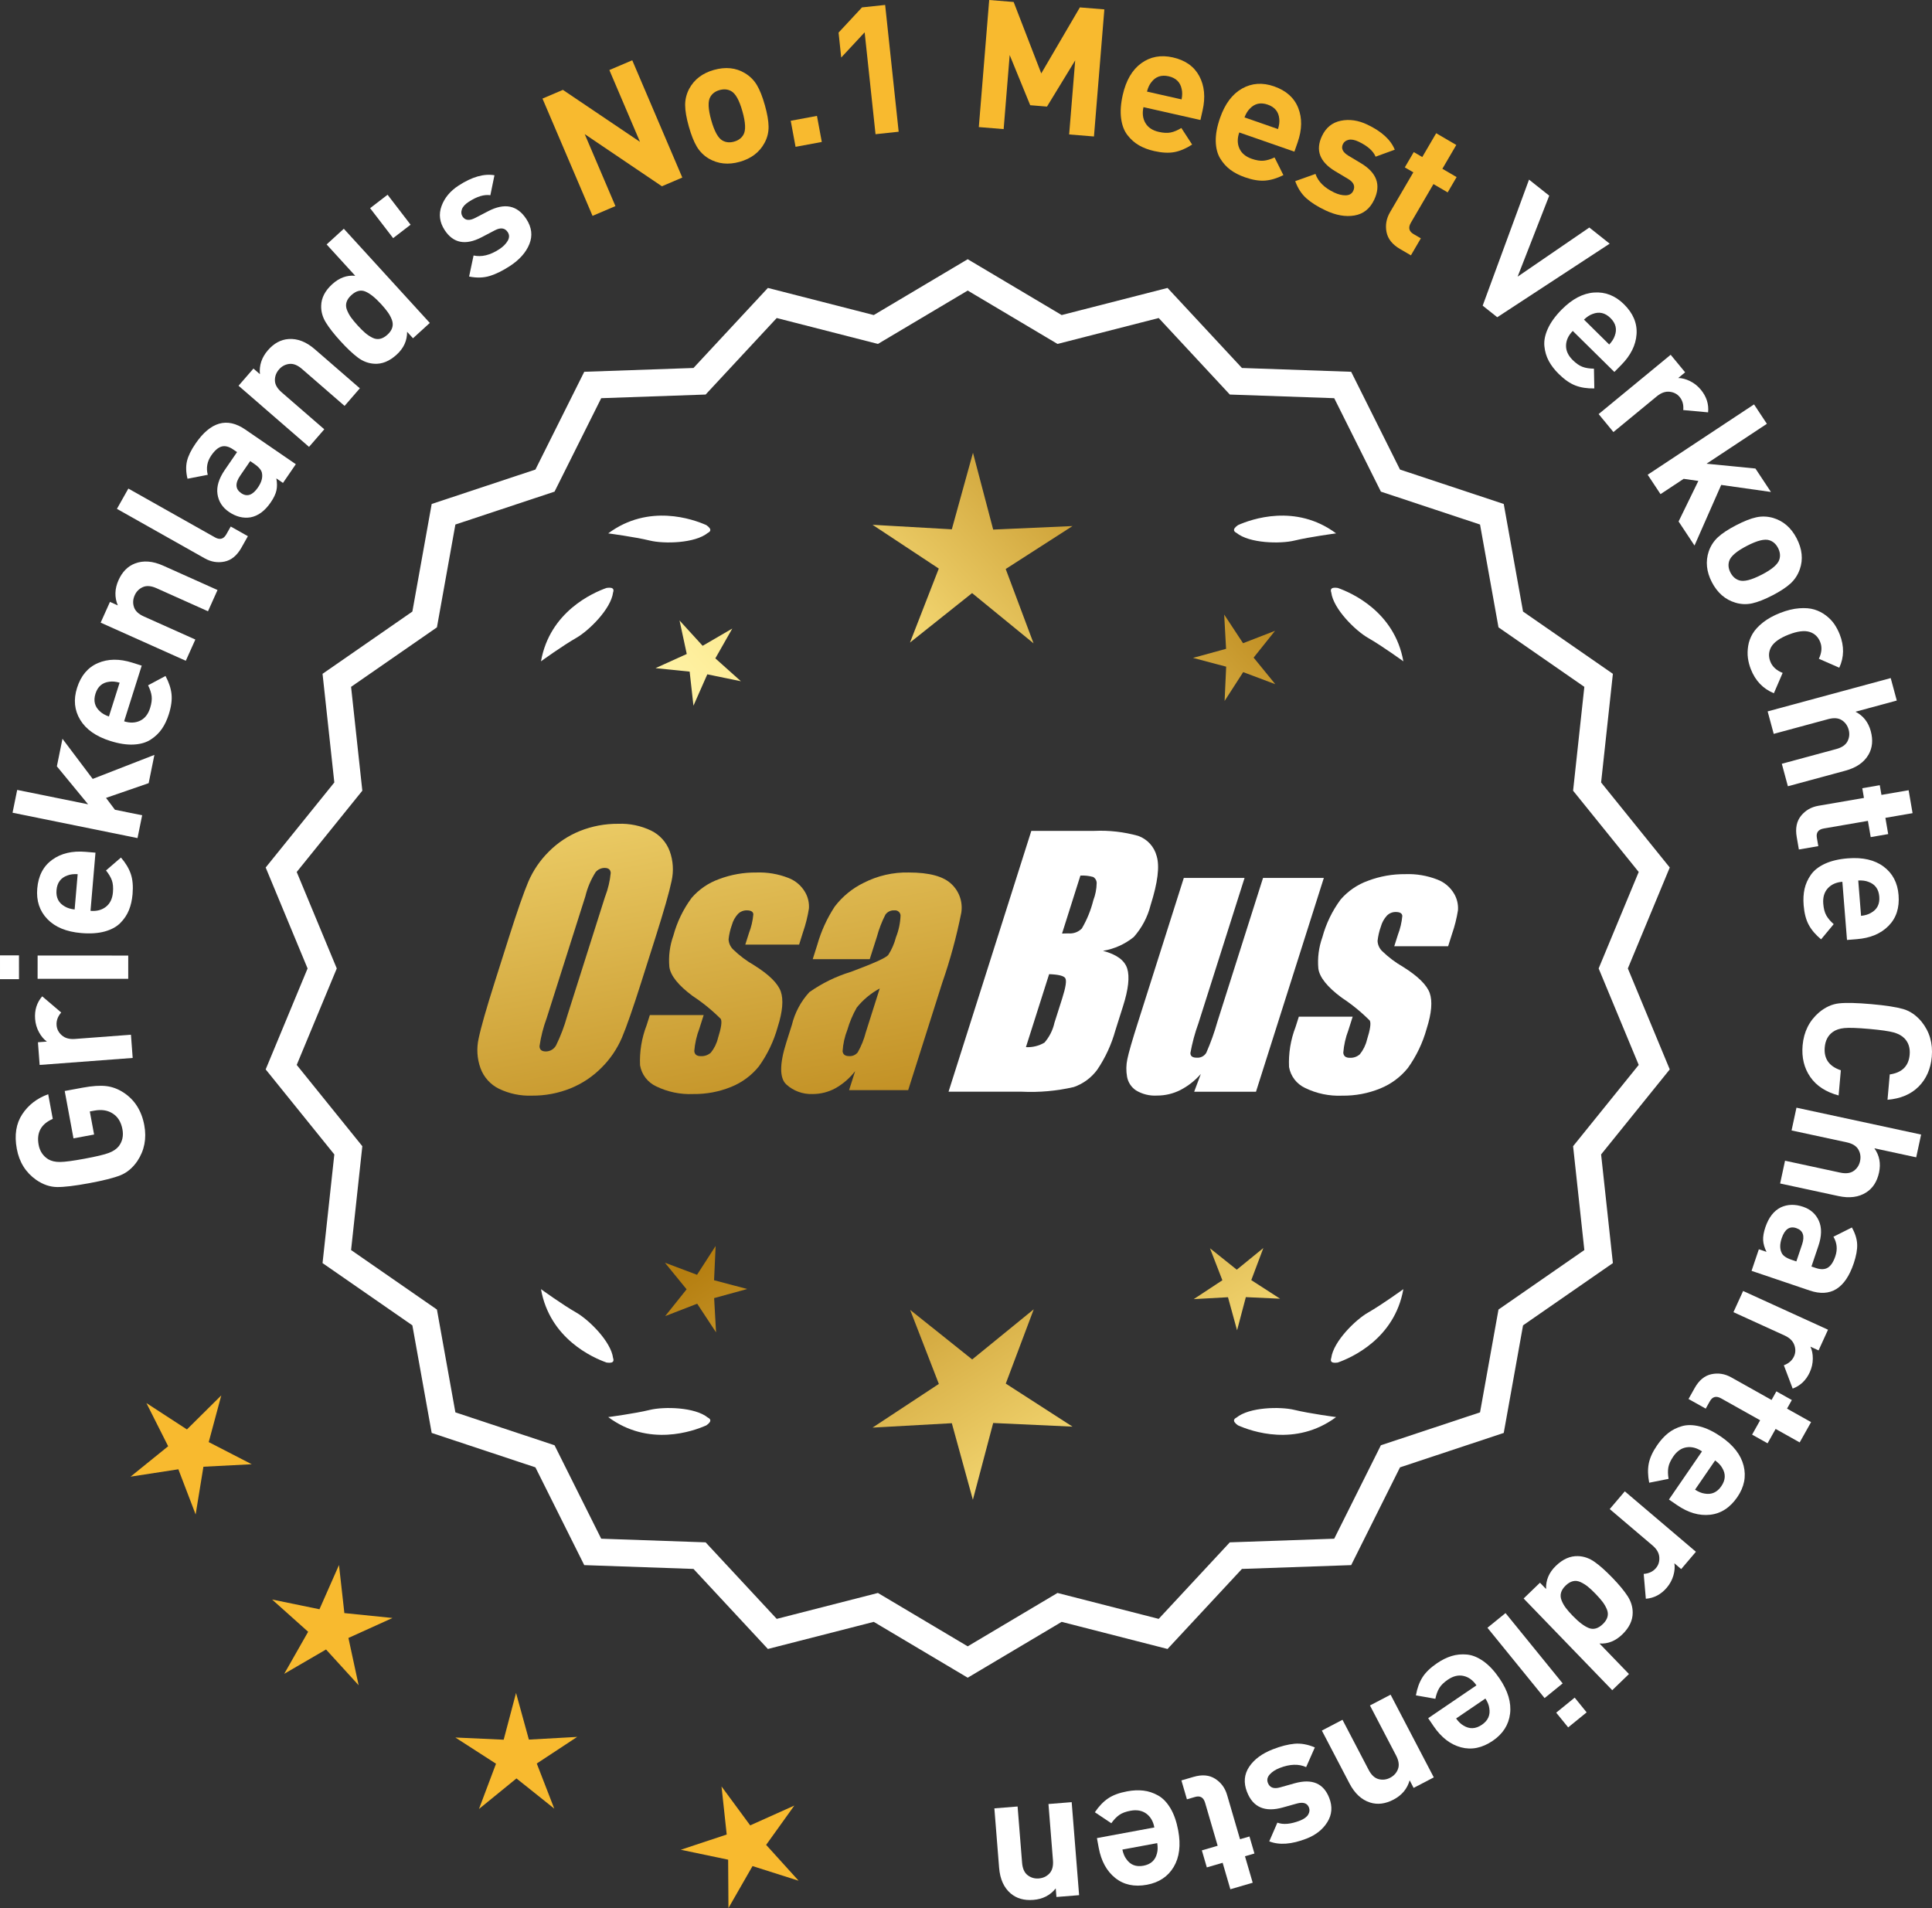 <?xml version="1.0" encoding="UTF-8"?>
<svg id="Layer_2" data-name="Layer 2" xmlns="http://www.w3.org/2000/svg" xmlns:xlink="http://www.w3.org/1999/xlink" viewBox="0 0 172.607 170.47">
  <rect x="0" y="0" width="172.607" height="170.47" fill="#333333" stroke="none"/>
  <defs>
    <style>
      .cls-1 {
        fill: url(#linear-gradient-8);
      }

      .cls-2 {
        fill: url(#linear-gradient-7);
      }

      .cls-3 {
        fill: url(#linear-gradient-5);
      }

      .cls-4 {
        fill: url(#linear-gradient-6);
      }

      .cls-5 {
        fill: url(#linear-gradient-9);
      }

      .cls-6 {
        fill: url(#linear-gradient-4);
      }

      .cls-7 {
        fill: url(#linear-gradient-3);
      }

      .cls-8 {
        fill: url(#linear-gradient-2);
      }

      .cls-9 {
        fill: url(#linear-gradient);
      }

      .cls-10 {
        fill: #f8ba2f;
      }

      .cls-11 {
        fill: #fff;
      }
    </style>
    <linearGradient id="linear-gradient" x1="112.809" y1="196.15" x2="61.384" y2="113.631" gradientUnits="userSpaceOnUse">
      <stop offset="0" stop-color="#f9df7b"/>
      <stop offset=".279" stop-color="#b57e10"/>
      <stop offset=".323" stop-color="#c89d38"/>
      <stop offset=".417" stop-color="#efda86"/>
      <stop offset=".46" stop-color="#fff3a6"/>
      <stop offset=".642" stop-color="#f9df7b"/>
      <stop offset="1" stop-color="#b57e10"/>
    </linearGradient>
    <linearGradient id="linear-gradient-2" x1="126.057" y1="187.894" x2="74.631" y2="105.375" xlink:href="#linear-gradient"/>
    <linearGradient id="linear-gradient-3" x1="147.584" y1="174.479" x2="96.158" y2="91.959" xlink:href="#linear-gradient"/>
    <linearGradient id="linear-gradient-4" x1="47.371" y1="64.1" x2="79.064" y2="235.118" gradientUnits="userSpaceOnUse">
      <stop offset="0" stop-color="#f9df7b"/>
      <stop offset=".279" stop-color="#b57e10"/>
      <stop offset=".284" stop-color="#e5c25b"/>
      <stop offset=".286" stop-color="#f9df7b"/>
      <stop offset=".46" stop-color="#fff3a6"/>
      <stop offset=".642" stop-color="#f9df7b"/>
      <stop offset="1" stop-color="#b57e10"/>
    </linearGradient>
    <linearGradient id="linear-gradient-5" x1="59.879" y1="61.782" x2="91.572" y2="232.8" xlink:href="#linear-gradient-4"/>
    <linearGradient id="linear-gradient-6" x1="72.504" y1="59.442" x2="104.197" y2="230.461" xlink:href="#linear-gradient-4"/>
    <linearGradient id="linear-gradient-7" x1="51.818" y1="113.501" x2="117.595" y2="52.508" xlink:href="#linear-gradient"/>
    <linearGradient id="linear-gradient-8" x1="29.599" y1="89.539" x2="95.376" y2="28.547" xlink:href="#linear-gradient"/>
    <linearGradient id="linear-gradient-9" x1="36.655" y1="97.148" x2="102.431" y2="36.156" xlink:href="#linear-gradient"/>
  </defs>
  <g id="Layer_1-2" data-name="Layer 1">
    <g>
      <g>
        <polygon class="cls-10" points="19.77 124.668 16.701 127.71 13.079 125.353 15.024 129.212 11.664 131.929 15.935 131.271 17.479 135.307 18.174 131.042 22.49 130.82 18.648 128.841 19.77 124.668"/>
        <polygon class="cls-10" points="30.766 144.118 30.286 139.823 28.541 143.776 24.308 142.905 27.529 145.787 25.393 149.544 29.128 147.371 32.041 150.564 31.129 146.34 35.065 144.556 30.766 144.118"/>
        <polygon class="cls-10" points="47.251 155.421 46.104 151.253 44.999 155.431 40.682 155.234 44.314 157.576 42.792 161.62 46.142 158.89 49.518 161.588 47.956 157.558 51.565 155.181 47.251 155.421"/>
        <polygon class="cls-10" points="68.448 164.827 70.966 161.315 67.023 163.085 64.461 159.605 64.925 163.901 60.824 165.263 65.053 166.149 65.081 170.47 67.231 166.721 71.349 168.03 68.448 164.827"/>
      </g>
      <g>
        <path class="cls-11" d="M86.456,149.529l-8.345-4.961-9.405,2.409-6.61-7.111-9.703-.338-4.338-8.685-9.214-3.058-1.716-9.556-7.98-5.53,1.046-9.652-6.098-7.554,3.723-8.967-3.723-8.967,6.098-7.554-1.046-9.652,7.98-5.53,1.716-9.556,9.214-3.058,4.338-8.685,9.703-.338,6.61-7.111,9.405,2.409,8.345-4.961,8.345,4.961,9.405-2.409,6.61,7.111,9.703.338,4.338,8.685,9.214,3.058,1.716,9.556,7.98,5.53-1.046,9.652,6.098,7.554-3.723,8.967,3.723,8.967-6.098,7.554,1.046,9.652-7.98,5.53-1.716,9.556-9.214,3.058-4.338,8.685-9.703.338-6.61,7.111-9.405-2.409-8.345,4.961ZM78.386,142.653l8.07,4.797,8.07-4.797,9.095,2.329,6.392-6.877,9.383-.327,4.195-8.399,8.91-2.957,1.659-9.241,7.716-5.348-1.011-9.334,5.897-7.305-3.6-8.671,3.6-8.671-5.897-7.305,1.011-9.334-7.716-5.348-1.659-9.241-8.91-2.957-4.195-8.399-9.383-.327-6.392-6.877-9.095,2.329-8.07-4.797-8.07,4.797-9.095-2.329-6.392,6.877-9.383.327-4.195,8.399-8.91,2.957-1.659,9.241-7.716,5.348,1.011,9.334-5.897,7.305,3.6,8.671-3.6,8.671,5.897,7.305-1.011,9.334,7.716,5.348,1.659,9.241,8.91,2.957,4.195,8.399,9.383.327,6.392,6.877,9.095-2.329Z"/>
        <path class="cls-11" d="M86.456,149.891l-8.393-4.989-9.459,2.422-6.647-7.151-9.759-.34-4.363-8.735-9.267-3.075-1.726-9.612-8.025-5.562,1.052-9.708-6.133-7.597,3.744-9.019-3.744-9.019,6.133-7.598-1.052-9.707,8.025-5.562,1.726-9.612,9.267-3.075,4.363-8.735,9.759-.341,6.647-7.151,9.459,2.423,8.393-4.989,8.394,4.989,9.459-2.423,6.647,7.151,9.759.341,4.363,8.735,9.268,3.075,1.725,9.612,8.026,5.562-1.052,9.707,6.133,7.598-3.744,9.019,3.744,9.019-6.133,7.597,1.052,9.708-8.026,5.562-1.725,9.612-9.268,3.075-4.363,8.735-9.759.34-6.647,7.151-9.459-2.422-8.394,4.989ZM78.159,144.235l8.297,4.933,8.298-4.933,9.351,2.395,6.572-7.071.129-.004,9.518-.332,4.313-8.636.123-.04,9.04-3,1.706-9.501.106-.074,7.828-5.425-1.041-9.597,6.064-7.511-3.702-8.915,3.702-8.915-6.064-7.512,1.041-9.596-7.934-5.499-1.706-9.501-9.162-3.04-4.313-8.636-9.646-.337-6.572-7.071-9.351,2.396-8.298-4.933-8.297,4.933-9.351-2.396-6.572,7.071-.129.004-9.518.333-4.313,8.636-.123.04-9.039,3-1.706,9.501-.106.074-7.828,5.425,1.04,9.596-6.063,7.512,3.702,8.915-3.702,8.915,6.063,7.511-1.04,9.597,7.934,5.499,1.706,9.501,9.162,3.04,4.313,8.636,9.647.336,6.572,7.071,9.351-2.395ZM86.456,147.812l-8.118-4.825-9.149,2.343-6.429-6.917-9.439-.329-4.22-8.448-8.964-2.975-1.668-9.297-7.762-5.379,1.017-9.39-5.932-7.348,3.621-8.723-3.621-8.723,5.932-7.348-1.017-9.39,7.762-5.379,1.668-9.297,8.964-2.975,4.22-8.448,9.439-.329,6.429-6.917,9.149,2.343,8.118-4.825,8.118,4.825,9.149-2.343,6.429,6.917,9.439.329,4.22,8.448,8.963,2.975,1.669,9.297,7.762,5.379-1.017,9.39,5.932,7.348-3.622,8.723,3.622,8.723-5.932,7.348,1.017,9.39-7.762,5.379-1.669,9.297-8.963,2.975-4.22,8.448-9.439.329-6.429,6.917-9.149-2.343-8.118,4.825ZM78.434,142.32l8.022,4.769,8.022-4.769,9.041,2.315,6.354-6.837.129-.004,9.198-.321,4.17-8.349.123-.04,8.735-2.899,1.649-9.186.106-.074,7.564-5.242-1.005-9.278,5.862-7.262-3.579-8.619,3.579-8.619-5.862-7.262,1.005-9.278-7.67-5.316-1.649-9.186-8.857-2.939-4.17-8.349-9.327-.325-6.354-6.837-9.041,2.315-8.022-4.769-8.022,4.769-9.041-2.315-6.354,6.837-.129.004-9.198.321-4.17,8.349-.123.04-8.735,2.899-1.649,9.186-.106.074-7.564,5.242,1.005,9.278-5.862,7.262,3.579,8.619-3.579,8.619,5.862,7.262-1.005,9.278,7.67,5.316,1.649,9.186,8.858,2.939,4.17,8.349,9.327.325,6.354,6.837,9.041-2.315Z"/>
      </g>
      <g>
        <polygon class="cls-9" points="63.795 114.38 63.935 111.319 62.274 113.894 59.406 112.815 61.342 115.19 59.43 117.584 62.287 116.477 63.972 119.035 63.802 115.976 66.757 115.164 63.795 114.38"/>
        <polygon class="cls-8" points="92.356 116.976 86.857 121.457 81.314 117.029 83.878 123.644 77.954 127.547 85.037 127.153 86.918 133.993 88.732 127.135 95.819 127.46 89.857 123.615 92.356 116.976"/>
        <polygon class="cls-7" points="111.791 114.37 112.87 111.502 110.495 113.438 108.101 111.525 109.208 114.382 106.649 116.068 109.709 115.898 110.521 118.853 111.305 115.89 114.366 116.031 111.791 114.37"/>
      </g>
      <g>
        <path class="cls-11" d="M110.464,126.654c-.114.057-.184.124-.207.201-.001.001-.002.002-.003.003.001 0.0.001 0.0.002.001-.036.131.066.291.35.488,1.179.524,5.149,1.947,8.764-.74,0,0-2.348-.308-3.726-.643-1.249-.304-4.027-.256-5.179.691Z"/>
        <path class="cls-11" d="M118.924,121.616c0.0.001-0.0.003,0,.004.001-0.0.001-0.0.002-.001.063.12.248.166.589.115,1.217-.428,5.08-2.121,5.862-6.557,0,0-1.918,1.389-3.15,2.091-1.117.637-3.103,2.579-3.29,4.059-.043.12-.049.217-.013.288Z"/>
      </g>
      <g>
        <path class="cls-11" d="M63.245,126.654c.114.057.184.124.207.201.001.001.002.002.003.003-.001 0-.001 0-.002.001.036.131-.066.291-.35.488-1.179.524-5.149,1.947-8.764-.74,0,0,2.348-.308,3.726-.643,1.249-.304,4.027-.256,5.179.691Z"/>
        <path class="cls-11" d="M54.785,121.616c-0.0.001 0.0.003,0,.004-.001-0-.001-0-.002-.001-.063.12-.248.166-.589.115-1.217-.428-5.08-2.121-5.862-6.557,0,0,1.918,1.389,3.15,2.091,1.117.637,3.103,2.579,3.29,4.059.043.12.049.217.013.288Z"/>
      </g>
      <g>
        <path class="cls-11" d="M63.245,47.607c.114-.057.184-.124.207-.201.001-.001.002-.002.003-.003-.001-0-.001-0-.002-.001.036-.131-.066-.291-.35-.488-1.179-.524-5.149-1.947-8.764.74,0,0,2.348.308,3.726.643,1.249.304,4.027.256,5.179-.691Z"/>
        <path class="cls-11" d="M54.785,52.645c-0-.001 0-.003,0-.004-.001 0-.001 0-.002.001-.063-.12-.248-.166-.589-.115-1.217.428-5.08,2.121-5.862,6.557,0,0,1.918-1.389,3.15-2.091,1.117-.637,3.103-2.579,3.29-4.059.043-.12.049-.217.013-.288Z"/>
      </g>
      <g>
        <path class="cls-11" d="M110.464,47.607c-.114-.057-.184-.124-.207-.201-.001-.001-.002-.002-.003-.003.001-0.0.001-0.0.002-.001-.036-.131.066-.291.35-.488,1.179-.524,5.149-1.947,8.764.74,0,0-2.348.308-3.726.643-1.249.304-4.027.256-5.179-.691Z"/>
        <path class="cls-11" d="M118.924,52.645c0-.001-0-.003,0-.004.001 0.0.001 0.0.002.001.063-.12.248-.166.589-.115,1.217.428,5.08,2.121,5.862,6.557,0,0-1.918-1.389-3.15-2.091-1.117-.637-3.103-2.579-3.29-4.059-.043-.12-.049-.217-.013-.288Z"/>
      </g>
      <g id="Group_4" data-name="Group 4">
        <g id="Group_1" data-name="Group 1">
          <path id="Path_1" data-name="Path 1" class="cls-6" d="M57.297,87.737c-.743,2.341-1.321,3.999-1.734,4.975-.429.998-1.045,1.904-1.814,2.67-.793.803-1.741,1.435-2.787,1.858-1.09.438-2.256.658-3.431.648-1.017.039-2.027-.171-2.945-.611-.769-.376-1.363-1.035-1.657-1.839-.308-.854-.365-1.778-.165-2.663.198-.958.677-2.638,1.438-5.039l1.265-3.987c.743-2.341,1.321-3.999,1.734-4.975.429-.998,1.045-1.904,1.814-2.67.793-.803,1.741-1.435,2.787-1.858,1.091-.437,2.256-.656,3.431-.646,1.017-.039,2.027.171,2.945.611.768.377,1.362,1.036,1.657,1.84.308.854.365,1.778.165,2.663-.198.958-.677,2.637-1.438,5.037l-1.266,3.986ZM54.072,80.079c.255-.669.42-1.369.49-2.082-.014-.303-.197-.454-.548-.454-.305.003-.593.136-.794.366-.426.665-.737,1.397-.922,2.166l-3.456,10.883c-.3.811-.515,1.65-.64,2.506,0,.319.194.476.565.476.383-.001.734-.212.915-.548.408-.836.739-1.708.988-2.604l3.398-10.71.003.003Z"/>
          <path id="Path_2" data-name="Path 2" class="cls-3" d="M71.395,84.395h-4.81l.329-1.035c.208-.538.339-1.102.391-1.676-.018-.234-.216-.351-.592-.351-.295-.003-.578.115-.785.325-.254.277-.438.611-.538.973-.15.416-.25.849-.298,1.289.015.339.158.661.399.9.569.552,1.206,1.031,1.894,1.425,1.317.827,2.106,1.604,2.367,2.33.259.728.172,1.789-.271,3.182-.35,1.263-.919,2.454-1.683,3.518-.654.81-1.504,1.439-2.469,1.829-1.077.439-2.23.656-3.393.64-1.148.051-2.29-.186-3.322-.691-.755-.353-1.289-1.052-1.43-1.873-.055-1.217.143-2.433.582-3.57l.293-.922h4.808l-.384,1.21c-.246.642-.398,1.316-.454,2.001.022.307.216.461.574.461.33.02.655-.092.903-.311.308-.381.527-.826.64-1.302.289-.911.373-1.482.251-1.712-.764-.766-1.605-1.451-2.509-2.045-1.291-.958-1.987-1.829-2.088-2.612-.083-.943.039-1.893.359-2.784.329-1.218.883-2.363,1.634-3.376.659-.761,1.503-1.338,2.45-1.676,1.062-.401,2.19-.6,3.325-.589.978-.037,1.953.127,2.864.483.631.24,1.16.689,1.498,1.273.258.444.376.955.34,1.467-.114.719-.291,1.427-.53,2.114l-.348,1.111v-.008Z"/>
          <path id="Path_3" data-name="Path 3" class="cls-4" d="M77.705,85.695h-5.095l.406-1.28c.343-1.213.869-2.366,1.559-3.42.686-.899,1.573-1.626,2.59-2.122,1.245-.636,2.629-.953,4.027-.922,1.836,0,3.11.347,3.822,1.042.696.657,1.021,1.616.867,2.561-.422,2.122-.99,4.212-1.701,6.255l-3.043,9.588h-5.279l.542-1.701c-.481.626-1.083,1.149-1.771,1.536-.626.339-1.326.515-2.038.512-.862.033-1.703-.275-2.341-.856-.611-.57-.611-1.82,0-3.75l.498-1.571c.264-1.09.8-2.096,1.558-2.923,1.131-.798,2.383-1.411,3.707-1.814,2.019-.75,3.134-1.252,3.343-1.508.313-.488.546-1.023.691-1.584.247-.621.386-1.28.41-1.948-.017-.269-.248-.473-.517-.457-.011.001-.021.002-.032.003-.317-.024-.622.121-.805.381-.322.631-.577,1.295-.761,1.979l-.638,1.997ZM78.596,88.313c-.793.427-1.493,1.009-2.056,1.712-.356.627-.637,1.293-.838,1.986-.24.612-.383,1.257-.424,1.913.033.285.223.432.582.432.297.022.586-.104.772-.337.316-.559.557-1.156.717-1.778l1.247-3.928Z"/>
        </g>
        <g id="Group_3" data-name="Group 3">
          <path id="Path_7" data-name="Path 7" class="cls-11" d="M92.133,74.233h5.641c1.319-.059,2.639.092,3.91.446.817.29,1.437.967,1.654,1.807.278.907.098,2.367-.542,4.379-.264,1.057-.78,2.035-1.503,2.849-.794.644-1.742,1.07-2.751,1.236,1.207.319,1.928.841,2.162,1.576s.11,1.862-.373,3.376l-.684,2.162c-.345,1.246-.89,2.429-1.613,3.501-.526.72-1.258,1.262-2.1,1.554-1.523.352-3.088.492-4.649.417h-6.541l7.396-23.304h-.007ZM93.731,87.032l-2.073,6.522c.579.032,1.154-.108,1.654-.402.44-.507.747-1.115.893-1.771l.691-2.173c.318-.999.411-1.603.278-1.814-.132-.212-.611-.329-1.445-.359l.003-.004ZM96.526,78.223l-1.642,5.183c.245-.011.435-.014.57-.014.446.042.887-.119,1.2-.44.459-.785.804-1.631,1.024-2.513.188-.49.289-1.008.3-1.532.004-.229-.116-.442-.314-.556-.368-.102-.75-.144-1.131-.126l-.007-.002Z"/>
          <path id="Path_8" data-name="Path 8" class="cls-11" d="M118.273,78.437l-6.061,19.1h-5.523l.596-1.588c-.519.596-1.147,1.088-1.851,1.449-.638.318-1.342.484-2.056.483-.66.041-1.318-.12-1.885-.461-.422-.281-.712-.723-.801-1.222-.094-.527-.084-1.068.03-1.591.114-.552.428-1.65.951-3.288l4.09-12.884h5.428l-4.126,12.997c-.313.861-.551,1.747-.713,2.648,0,.278.183.417.56.417.344.031.676-.137.856-.432.396-.901.729-1.829.995-2.776l4.079-12.854h5.428l.003.003Z"/>
          <path id="Path_9" data-name="Path 9" class="cls-11" d="M129.374,84.542h-4.81l.329-1.035c.208-.538.339-1.102.391-1.676-.018-.234-.216-.351-.592-.351-.295-.003-.578.115-.784.325-.254.277-.438.611-.538.973-.15.416-.249.848-.297,1.287.015.339.158.661.399.9.569.553,1.205,1.032,1.893,1.426,1.317.827,2.106,1.604,2.367,2.33.259.728.172,1.789-.271,3.182-.35,1.263-.919,2.454-1.683,3.518-.654.809-1.504,1.439-2.469,1.829-1.077.439-2.23.656-3.393.64-1.148.051-2.29-.186-3.322-.691-.755-.353-1.289-1.052-1.43-1.873-.055-1.217.143-2.433.582-3.57l.293-.922h4.81l-.384,1.211c-.246.642-.398,1.316-.454,2.001.022.307.216.461.574.461.33.02.655-.092.903-.311.308-.381.527-.826.64-1.302.289-.911.373-1.482.251-1.712-.764-.766-1.605-1.451-2.509-2.045-1.291-.958-1.987-1.829-2.088-2.612-.083-.943.039-1.893.359-2.784.329-1.218.883-2.363,1.634-3.376.659-.761,1.503-1.338,2.45-1.676,1.062-.401,2.19-.6,3.325-.589.978-.037,1.953.127,2.864.483.632.239,1.163.689,1.503,1.273.258.444.376.955.34,1.467-.114.719-.291,1.427-.53,2.114l-.351,1.108-.004-.005Z"/>
        </g>
      </g>
      <g>
        <path class="cls-11" d="M7.418,97.171c.828-.153,1.515-.199,2.057-.138.544.062,1.062.254,1.556.574.998.65,1.619,1.626,1.86,2.926.221,1.186.011,2.255-.625,3.208-.42.609-.925,1.031-1.516,1.266s-1.521.469-2.79.704c-1.27.235-2.222.35-2.857.343-.637-.007-1.259-.22-1.868-.639-.937-.661-1.515-1.585-1.733-2.771-.229-1.227-.066-2.257.484-3.092.55-.834,1.324-1.431,2.32-1.789l.408,2.203c-1.044.453-1.465,1.226-1.263,2.316.105.566.392.996.856,1.289.281.166.633.247,1.055.244.424-.002,1.154-.1,2.192-.292,1.049-.194,1.771-.366,2.166-.516.396-.149.694-.351.896-.605.322-.429.43-.932.322-1.508-.124-.672-.43-1.151-.918-1.441-.439-.266-.969-.341-1.587-.227l-.41.076.383,2.061-1.841.342-.784-4.232,1.636-.303Z"/>
        <path class="cls-11" d="M3.771,89.015l1.697,1.445c-.306.354-.443.733-.413,1.138.027.352.184.652.47.903s.675.358,1.163.322l5.011-.377.155,2.074-8.312.625-.152-2.026.799-.061c-.272-.193-.507-.473-.706-.837-.198-.364-.314-.76-.346-1.186-.06-.787.151-1.461.635-2.021Z"/>
        <path class="cls-11" d="M1.696,85.354l.001,2.127H0l.001-2.128,1.695.001ZM11.457,85.372l-.001,2.08-8.097-.003.002-2.08,8.096.003Z"/>
        <path class="cls-11" d="M8.53,76.18l-.444,5.197c.553.048,1.012-.073,1.38-.363.367-.29.576-.722.624-1.295.037-.426.006-.779-.094-1.061-.099-.281-.274-.577-.525-.888l1.336-1.154c.418.485.71.974.877,1.464.168.49.22,1.092.159,1.805-.046.531-.153,1.006-.323,1.425-.169.419-.423.802-.764,1.147-.34.346-.806.6-1.398.764-.593.163-1.292.211-2.1.141-1.329-.113-2.339-.531-3.032-1.254-.692-.724-.992-1.632-.898-2.727.097-1.138.542-1.993,1.336-2.568.793-.574,1.789-.81,2.99-.707l.877.074ZM6.938,78.1c-.361-.021-.665.018-.91.115-.596.206-.922.644-.979,1.312-.057.67.191,1.156.743,1.461.224.137.517.227.876.268l.271-3.156Z"/>
        <path class="cls-11" d="M13.794,67.445l-.512,2.525-3.81,1.316.797,1.06,2.432.493-.415,2.038-11.165-2.266.415-2.038,6.334,1.285-2.789-3.391.5-2.462,2.701,3.585,5.512-2.146Z"/>
        <path class="cls-11" d="M12.661,59.47l-1.572,4.974c.529.167,1.004.149,1.426-.053.423-.202.721-.578.894-1.127.129-.407.175-.759.141-1.055-.035-.297-.142-.624-.32-.982l1.557-.834c.303.565.482,1.105.537,1.621s-.024,1.114-.24,1.795c-.161.509-.369.949-.627,1.32-.258.372-.59.689-.998.952-.407.263-.917.409-1.53.439-.614.03-1.308-.077-2.08-.322-1.272-.401-2.166-1.03-2.684-1.888-.519-.857-.612-1.81-.28-2.857.343-1.088.966-1.826,1.865-2.213s1.925-.398,3.074-.035l.839.265ZM10.687,60.993c-.35-.099-.654-.128-.912-.087-.626.071-1.042.427-1.244,1.067-.203.641-.067,1.17.404,1.588.188.183.455.334.796.453l.956-3.021Z"/>
        <path class="cls-11" d="M19.433,52.715l-.851,1.898-4.6-2.061c-.477-.214-.883-.247-1.218-.1-.336.148-.579.393-.73.733-.158.351-.18.7-.067,1.048.112.349.407.63.885.844l4.6,2.061-.852,1.898-7.607-3.408.832-1.854.699.313c-.302-.731-.281-1.482.063-2.251.335-.75.828-1.248,1.477-1.495.747-.285,1.582-.22,2.508.194l4.861,2.179Z"/>
        <path class="cls-11" d="M22.146,47.906l-.581,1.032c-.394.696-.895,1.109-1.505,1.236-.611.127-1.199.031-1.766-.288l-7.848-4.423,1.021-1.812,7.736,4.359c.437.246.775.155,1.017-.272l.393-.696,1.533.863Z"/>
        <path class="cls-11" d="M26.431,41.471l-1.149,1.676-.594-.407c.075.4.077.761.007,1.081-.071.32-.24.674-.506,1.061-.523.766-1.127,1.212-1.81,1.339-.655.106-1.3-.058-1.934-.491-.58-.398-.918-.928-1.016-1.589-.096-.661.122-1.379.652-2.153l1.096-1.596-.344-.235c-.379-.26-.723-.347-1.033-.263-.31.085-.619.352-.927.8-.367.537-.471,1.112-.312,1.728l-1.81.349c-.142-.588-.156-1.112-.047-1.574.11-.461.364-.982.763-1.563,1.339-1.952,2.818-2.374,4.437-1.264l4.525,3.104ZM22.722,41.449l-.37-.254-.896,1.307c-.465.678-.434,1.197.094,1.559.521.356,1.018.187,1.495-.508.307-.449.43-.863.366-1.242-.029-.279-.259-.566-.689-.861Z"/>
        <path class="cls-11" d="M32.148,34.694l-1.363,1.571-3.807-3.303c-.395-.343-.774-.491-1.138-.447-.364.045-.668.209-.912.49-.252.29-.374.619-.367.984.007.367.209.721.603,1.063l3.808,3.303-1.363,1.571-6.297-5.463,1.332-1.535.579.504c-.078-.788.158-1.501.711-2.138.538-.62,1.153-.955,1.846-1.004.798-.057,1.579.247,2.344.911l4.025,3.491Z"/>
        <path class="cls-11" d="M38.399,28.852l-1.501,1.369-.528-.578c.009.785-.302,1.466-.932,2.041-.646.59-1.314.861-2.007.814-.52-.031-1.007-.215-1.459-.553s-.97-.826-1.553-1.465c-.575-.63-1.011-1.186-1.306-1.667-.296-.481-.435-.982-.418-1.503.017-.693.343-1.332.981-1.914.631-.576,1.317-.827,2.061-.756l-2.556-2.801,1.536-1.402,7.681,8.414ZM34.048,27.169c-.524-.574-.993-.948-1.404-1.122-.412-.174-.829-.066-1.255.322-.222.201-.364.411-.432.631-.065.221-.054.447.037.682.093.234.21.455.355.662.146.206.348.451.606.735.26.283.484.507.678.67.192.164.402.304.632.42.229.116.456.151.681.104.225-.046.447-.17.668-.371s.364-.412.43-.632c.067-.22.057-.448-.029-.687-.088-.238-.208-.465-.361-.679-.151-.215-.354-.46-.605-.736Z"/>
        <path class="cls-11" d="M36.683,20.076l-1.56,1.199-2.057-2.677,1.56-1.199,2.057,2.677Z"/>
        <path class="cls-11" d="M47.024,19.568c.483.742.573,1.488.271,2.238-.301.749-.885,1.406-1.752,1.97-.645.419-1.241.713-1.794.881s-1.165.185-1.838.05l.398-1.881c.714.158,1.479-.026,2.292-.556.34-.222.591-.471.754-.748.162-.278.166-.538.008-.779-.249-.384-.636-.438-1.155-.164l-1.197.626c-1.429.738-2.523.521-3.285-.649-.453-.698-.547-1.413-.279-2.146.266-.734.775-1.345,1.527-1.834,1.188-.773,2.256-1.079,3.201-.918l-.366,1.784c-.553-.086-1.196.109-1.928.586-.332.216-.538.442-.618.68-.082.237-.061.449.061.637.228.35.601.394,1.117.133l1.17-.607c1.473-.768,2.61-.535,3.413.699Z"/>
        <path class="cls-10" d="M60.958,15.864l-1.824.778-6.895-4.66,2.744,6.431-2.045.873-4.472-10.478,1.824-.778,6.888,4.645-2.737-6.416,2.045-.873,4.472,10.479Z"/>
        <path class="cls-10" d="M68.332,9.388c.217.77.328,1.411.334,1.925s-.114,1-.363,1.457c-.451.837-1.19,1.398-2.218,1.688-1.016.286-1.935.19-2.757-.287-.453-.271-.81-.628-1.073-1.069-.263-.441-.501-1.042-.715-1.802-.215-.76-.323-1.394-.328-1.902-.004-.509.117-.997.361-1.465.452-.836,1.186-1.397,2.202-1.684,1.048-.295,1.972-.199,2.772.284.452.271.811.625,1.071,1.062.263.436.499,1.034.713,1.794ZM66.33,9.951c-.28-.996-.616-1.6-1.008-1.812-.304-.169-.649-.199-1.04-.09-.38.107-.654.312-.824.614-.224.385-.195,1.075.084,2.071.283,1.006.621,1.615,1.012,1.826.304.17.645.2,1.024.094.391-.109.671-.315.84-.618.225-.385.195-1.08-.088-2.086Z"/>
        <path class="cls-10" d="M73.42,12.683l-2.344.435-.432-2.328,2.344-.436.432,2.329Z"/>
        <path class="cls-10" d="M80.288,11.769l-2.067.221-.972-9.101-2.094,2.251-.236-2.228,2.093-2.251,2.068-.22,1.208,11.327Z"/>
        <path class="cls-10" d="M97.736,12.193l-2.217-.181.54-6.618-2.52,4.129-1.499-.123-1.834-4.483-.539,6.618-2.218-.182.927-11.354,2.185.178,2.466,6.382,3.45-5.898,2.187.178-.928,11.354Z"/>
        <path class="cls-10" d="M107.248,10.721l-5.088-1.148c-.121.541-.064,1.013.172,1.416.236.404.636.669,1.199.796.415.094.77.111,1.062.051.292-.06.609-.192.951-.4l.962,1.48c-.538.349-1.062.572-1.57.671-.509.098-1.112.068-1.809-.089-.521-.117-.977-.289-1.369-.514-.392-.226-.736-.53-1.031-.914-.297-.384-.485-.88-.566-1.489-.081-.608-.033-1.309.146-2.099.294-1.301.847-2.245,1.656-2.833.812-.588,1.752-.762,2.824-.52,1.113.252,1.9.81,2.361,1.674.461.863.559,1.884.293,3.06l-.193.858ZM105.564,8.881c.069-.356.072-.662.01-.917-.123-.618-.513-1.001-1.168-1.149-.655-.147-1.171.031-1.548.537-.167.203-.295.48-.385.831l3.091.698Z"/>
        <path class="cls-10" d="M115.644,13.549l-4.926-1.715c-.183.523-.18.999.01,1.427.19.428.558.736,1.102.926.403.14.753.197,1.051.171.297-.026.627-.123.99-.291l.789,1.58c-.574.285-1.12.448-1.636.488-.517.041-1.114-.057-1.787-.292-.505-.175-.938-.397-1.303-.665-.364-.268-.671-.609-.922-1.024s-.382-.93-.395-1.543c-.012-.614.115-1.305.383-2.069.438-1.26,1.094-2.136,1.965-2.628.872-.493,1.826-.559,2.863-.197,1.078.376,1.798,1.019,2.158,1.929.36.911.343,1.936-.053,3.073l-.29.831ZM114.178,11.531c.109-.347.146-.649.113-.909-.053-.629-.396-1.054-1.03-1.274-.635-.221-1.167-.102-1.598.358-.188.183-.349.444-.478.782l2.992,1.043Z"/>
        <path class="cls-10" d="M122.77,17.85c-.379.8-.968,1.268-1.764,1.403-.797.136-1.661-.018-2.596-.462-.695-.328-1.258-.685-1.69-1.066-.433-.383-.768-.896-1.005-1.54l1.811-.646c.238.691.797,1.245,1.675,1.662.365.173.709.257,1.031.25s.546-.14.668-.4c.197-.414.041-.771-.466-1.07l-1.159-.692c-1.378-.83-1.767-1.876-1.167-3.14.356-.751.917-1.205,1.683-1.361.764-.157,1.552-.043,2.361.341,1.281.608,2.101,1.357,2.458,2.246l-1.712.623c-.216-.516-.72-.961-1.509-1.336-.356-.17-.657-.227-.901-.171-.245.055-.415.184-.511.386-.178.376-.021.717.471,1.021l1.131.678c1.427.853,1.823,1.944,1.191,3.274Z"/>
        <path class="cls-10" d="M126.052,22.813l-.981-.572c-.682-.398-1.081-.903-1.199-1.517-.117-.611-.013-1.199.314-1.761l2.083-3.565-.761-.443.799-1.367.76.443,1.243-2.128,1.796,1.049-1.242,2.128,1.271.742-.798,1.367-1.271-.742-2.018,3.455c-.253.433-.172.771.242,1.012l.65.38-.888,1.52Z"/>
        <path class="cls-11" d="M143.809,21.771l-10.042,6.572-1.303-1.035,4.141-11.259,1.805,1.433-2.825,7.236,6.407-4.39,1.817,1.442Z"/>
        <path class="cls-11" d="M144.229,33.231l-3.715-3.663c-.39.396-.59.826-.602,1.294-.013.468.188.904.597,1.309.305.3.597.501.875.604.279.104.62.158,1.021.163l.033,1.765c-.641.013-1.203-.074-1.687-.26-.484-.186-.98-.529-1.489-1.031-.38-.374-.676-.761-.891-1.159-.214-.397-.346-.838-.393-1.32-.049-.482.053-1.004.306-1.563.253-.561.663-1.129,1.232-1.706.938-.949,1.903-1.459,2.903-1.529.999-.071,1.89.279,2.671,1.051.812.802,1.187,1.69,1.122,2.668-.065.978-.521,1.895-1.367,2.753l-.617.626ZM143.771,30.78c.247-.267.412-.523.492-.773.223-.59.095-1.12-.384-1.593-.479-.472-1.012-.592-1.597-.362-.25.085-.504.253-.767.503l2.255,2.226Z"/>
        <path class="cls-11" d="M152.602,36.84l-2.22-.204c.046-.466-.061-.854-.318-1.167-.224-.272-.525-.428-.903-.469-.38-.04-.759.096-1.137.407l-3.879,3.193-1.321-1.605,6.435-5.299,1.292,1.568-.617.509c.334.002.686.095,1.058.278.373.185.694.44.966.771.502.609.717,1.281.646,2.018Z"/>
        <path class="cls-11" d="M151.389,48.74l-1.422-2.149,1.766-3.623-1.312-.187-2.068,1.367-1.147-1.734,9.502-6.284,1.147,1.734-5.391,3.566,4.368.429,1.387,2.095-4.444-.629-2.385,5.415Z"/>
        <path class="cls-11" d="M158.36,53.188c-.711.368-1.317.606-1.818.717-.503.109-1.002.09-1.501-.061-.911-.273-1.61-.883-2.101-1.83-.486-.938-.579-1.857-.277-2.758.175-.499.452-.922.83-1.269.379-.347.918-.701,1.619-1.064s1.3-.599,1.797-.706,1-.089,1.508.057c.91.273,1.607.878,2.095,1.815.5.966.595,1.891.284,2.772-.175.499-.449.92-.824,1.265-.374.344-.911.698-1.611,1.062ZM157.402,51.341c.919-.477,1.442-.928,1.569-1.354.104-.331.064-.676-.122-1.035-.183-.351-.439-.578-.77-.684-.422-.142-1.093.025-2.011.502-.928.48-1.455.935-1.583,1.361-.104.33-.066.671.115,1.021.187.359.445.592.776.697.422.142,1.097-.028,2.024-.509Z"/>
        <path class="cls-11" d="M158.482,61.938c-.97-.4-1.656-1.116-2.06-2.15-.128-.327-.216-.66-.261-.997s-.038-.698.023-1.083.194-.748.399-1.092c.203-.343.513-.679.929-1.007.415-.328.927-.611,1.532-.848s1.173-.375,1.702-.415c.527-.041.98-.003,1.357.113s.722.293,1.033.532.562.5.751.78c.189.281.349.586.478.913.407,1.044.393,2.034-.042,2.971l-1.824-.799c.26-.537.301-1.034.122-1.49-.179-.457-.492-.759-.938-.905-.471-.148-1.099-.069-1.883.237-.795.311-1.314.68-1.56,1.107-.229.41-.255.844-.076,1.301s.545.795,1.1,1.013l-.784,1.818Z"/>
        <path class="cls-11" d="M159.732,70.246l-.543-2.008,4.865-1.316c.504-.137.839-.369,1.006-.695.165-.326.199-.67.102-1.03-.101-.371-.305-.655-.612-.854-.308-.199-.714-.229-1.219-.093l-4.865,1.316-.543-2.008,10.995-2.977.543,2.008-3.689.999c.692.354,1.146.933,1.365,1.735.214.793.148,1.49-.197,2.092-.397.693-1.086,1.173-2.063,1.438l-5.144,1.393Z"/>
        <path class="cls-11" d="M160.713,75.896l-.193-1.119c-.134-.778-.005-1.41.388-1.894.394-.485.91-.782,1.552-.893l4.067-.701-.149-.867,1.562-.27.15.867,2.428-.418.353,2.05-2.428.418.25,1.451-1.562.27-.25-1.451-3.942.68c-.493.085-.699.363-.618.837l.128.741-1.734.299Z"/>
        <path class="cls-11" d="M165.013,83.98l-.415-5.199c-.553.044-.987.239-1.302.585-.315.347-.449.807-.403,1.381.034.425.122.769.267,1.03.144.262.365.524.665.789l-1.127,1.358c-.493-.41-.862-.844-1.106-1.3-.246-.457-.396-1.041-.453-1.754-.043-.531-.015-1.018.083-1.459.1-.441.287-.86.565-1.257.279-.397.696-.725,1.254-.983s1.24-.42,2.048-.484c1.329-.106,2.395.14,3.197.739.802.599,1.248,1.446,1.334,2.542.092,1.137-.206,2.055-.895,2.752-.688.697-1.633,1.094-2.835,1.189l-.877.07ZM166.269,81.825c.361-.039.654-.127.879-.263.554-.301.804-.786.749-1.456-.053-.671-.376-1.11-.972-1.319-.242-.098-.547-.139-.907-.12l.251,3.158Z"/>
        <path class="cls-11" d="M164.263,97.871c-1.14-.306-1.985-.857-2.535-1.656-.55-.798-.776-1.739-.681-2.823.108-1.211.597-2.19,1.467-2.938.567-.475,1.167-.745,1.8-.812.632-.066,1.591-.043,2.876.071,1.286.114,2.233.261,2.845.438.611.177,1.153.55,1.628,1.116.724.89,1.031,1.939.924,3.15-.097,1.084-.486,1.97-1.169,2.659-.682.688-1.611,1.082-2.786,1.182l.2-2.264c1.096-.159,1.688-.743,1.778-1.753.055-.605-.101-1.096-.463-1.471-.226-.234-.545-.41-.957-.527-.413-.116-1.146-.222-2.197-.315s-1.791-.12-2.217-.077c-.428.042-.772.158-1.035.35-.425.305-.663.76-.717,1.366-.091,1.02.389,1.705,1.439,2.055l-.2,2.248Z"/>
        <path class="cls-11" d="M159.039,105.736l.438-2.034,4.927,1.063c.511.109.915.058,1.213-.156.296-.214.485-.504.562-.869.081-.375.031-.722-.152-1.039-.182-.317-.528-.531-1.04-.642l-4.927-1.062.438-2.033,11.136,2.401-.438,2.033-3.739-.806c.454.632.593,1.354.418,2.168-.174.803-.553,1.393-1.135,1.769-.672.434-1.504.544-2.493.33l-5.209-1.123Z"/>
        <path class="cls-11" d="M156.486,113.54l.651-1.925.684.23c-.181-.365-.281-.711-.3-1.038s.048-.714.198-1.158c.297-.879.757-1.472,1.379-1.779.602-.281,1.267-.298,1.994-.052.667.226,1.136.644,1.408,1.254.271.61.258,1.359-.044,2.249l-.62,1.834.395.133c.435.147.788.138,1.063-.027.276-.166.502-.507.676-1.021.209-.616.153-1.198-.169-1.746l1.649-.827c.294.527.451,1.028.471,1.502s-.084,1.045-.309,1.711c-.761,2.243-2.07,3.05-3.928,2.421l-5.199-1.76ZM160.063,112.555l.425.144.507-1.5c.264-.778.093-1.27-.514-1.476-.597-.201-1.029.097-1.299.895-.175.516-.181.947-.017,1.296.104.26.402.474.897.642Z"/>
        <path class="cls-11" d="M160.16,124.063l-.789-2.085c.438-.163.74-.43.909-.798.146-.32.154-.659.024-1.018s-.419-.64-.864-.843l-4.571-2.085.863-1.893,7.585,3.46-.844,1.849-.728-.333c.145.301.216.658.213,1.074-.002.415-.091.816-.269,1.205-.327.719-.837,1.206-1.53,1.466Z"/>
        <path class="cls-11" d="M150.854,124.991l.556-.991c.386-.688.884-1.097,1.495-1.226.609-.129,1.199-.034,1.767.284l3.601,2.019.43-.768,1.382.774-.43.768,2.149,1.205-1.018,1.814-2.149-1.205-.72,1.284-1.382-.774.719-1.284-3.488-1.956c-.438-.245-.773-.158-1.008.261l-.367.655-1.536-.86Z"/>
        <path class="cls-11" d="M149.104,133.973l2.953-4.3c-.456-.313-.916-.436-1.38-.365-.461.07-.855.343-1.183.818-.241.352-.388.674-.441.968s-.047.638.02,1.032l-1.732.345c-.124-.629-.138-1.198-.04-1.707.098-.51.348-1.059.754-1.647.301-.439.63-.8.984-1.081.354-.28.765-.486,1.23-.619.467-.133.997-.124,1.594.026.596.15,1.228.455,1.896.914,1.099.755,1.771,1.618,2.016,2.589.246.971.058,1.909-.564,2.814-.646.94-1.456,1.465-2.429,1.573-.975.107-1.957-.18-2.951-.862l-.726-.498ZM151.437,133.091c.306.196.588.312.849.349.619.115,1.119-.104,1.499-.658.381-.554.407-1.1.076-1.637-.126-.229-.337-.451-.63-.665l-1.794,2.611Z"/>
        <path class="cls-11" d="M147.041,142.84l-.191-2.221c.467-.038.831-.211,1.093-.52.229-.269.328-.593.301-.973s-.227-.729-.602-1.047l-3.828-3.253,1.348-1.585,6.353,5.398-1.315,1.548-.61-.518c.057.328.027.691-.087,1.091-.116.398-.312.761-.588,1.086-.512.602-1.136.933-1.872.992Z"/>
        <path class="cls-11" d="M136.122,142.815l1.462-1.411.544.563c-.03-.785.26-1.474.873-2.067.629-.607,1.29-.897,1.983-.871.521.017,1.012.188,1.475.513.462.324.993.798,1.593,1.419.594.613,1.044,1.157,1.354,1.631.308.473.461.969.461,1.49.002.693-.308,1.341-.928,1.941-.614.593-1.294.863-2.039.812l2.634,2.728-1.495,1.445-7.916-8.193ZM140.52,144.374c.541.56,1.02.921,1.436,1.083.415.161.831.042,1.245-.357.215-.208.352-.423.413-.644.061-.222.041-.448-.057-.681-.098-.231-.222-.449-.373-.651-.152-.202-.361-.441-.627-.718-.267-.276-.499-.493-.696-.651-.198-.158-.412-.292-.644-.401-.232-.109-.46-.139-.684-.085-.224.052-.442.183-.657.39s-.352.422-.413.644c-.06.222-.043.45.052.686.093.235.22.458.378.669.158.21.367.449.627.718Z"/>
        <path class="cls-11" d="M132.89,145.43l1.615-1.312,5.105,6.283-1.615,1.312-5.105-6.283ZM139.033,153.015l1.651-1.343,1.068,1.316-1.65,1.342-1.069-1.315Z"/>
        <path class="cls-11" d="M127.594,153.509l4.313-2.934c-.312-.459-.696-.739-1.153-.842-.456-.103-.922.009-1.399.333-.353.24-.606.487-.762.741-.157.255-.275.577-.357.969l-1.738-.308c.112-.631.307-1.166.582-1.605.275-.438.708-.859,1.3-1.262.44-.3.876-.516,1.309-.648s.891-.177,1.372-.131c.483.046.976.247,1.477.604.5.355.978.869,1.434,1.539.75,1.103,1.062,2.15.938,3.145-.123.994-.64,1.8-1.547,2.418-.944.642-1.89.836-2.836.583s-1.757-.878-2.437-1.874l-.495-.728ZM130.09,153.534c.212.294.433.505.661.633.536.332,1.082.31,1.637-.068.557-.378.777-.877.665-1.497-.034-.261-.149-.544-.345-.85l-2.618,1.782Z"/>
        <path class="cls-11" d="M118.096,154.615l1.844-.963,2.334,4.468c.241.464.539.741.894.833.355.091.698.05,1.028-.123.341-.177.574-.438.702-.781s.07-.747-.172-1.21l-2.333-4.468,1.844-.963,3.86,7.39-1.803.94-.354-.681c-.216.763-.697,1.339-1.445,1.729-.728.38-1.422.466-2.084.259-.763-.239-1.379-.809-1.848-1.707l-2.467-4.723Z"/>
        <path class="cls-11" d="M111.409,160.1c-.32-.826-.255-1.574.192-2.246.45-.672,1.157-1.194,2.121-1.568.716-.278,1.361-.442,1.936-.494.576-.051,1.179.059,1.811.328l-.777,1.76c-.666-.303-1.452-.277-2.356.073-.378.146-.676.339-.892.577-.216.239-.272.492-.169.761.166.428.532.56,1.1.397l1.298-.366c1.551-.43,2.577.007,3.083,1.31.301.776.245,1.495-.167,2.158-.411.664-1.036,1.157-1.871,1.481-1.321.513-2.43.593-3.321.241l.725-1.671c.523.197,1.192.138,2.008-.178.368-.143.616-.322.744-.538.127-.215.151-.428.07-.637-.15-.388-.506-.507-1.066-.358l-1.269.355c-1.599.448-2.666-.014-3.198-1.386Z"/>
        <path class="cls-11" d="M105.549,159.068l1.091-.318c.758-.222,1.399-.164,1.925.171.525.336.88.815,1.063,1.44l1.157,3.962.844-.246.444,1.521-.845.246.69,2.365-1.996.583-.69-2.365-1.413.413-.443-1.521,1.412-.413-1.122-3.839c-.14-.481-.44-.655-.9-.521l-.724.211-.493-1.689Z"/>
        <path class="cls-11" d="M98.002,164.221l5.129-.951c-.102-.545-.34-.957-.717-1.234s-.849-.363-1.416-.258c-.419.078-.752.201-.996.372-.246.17-.484.418-.717.743l-1.468-.981c.357-.532.75-.944,1.18-1.235.428-.291.994-.502,1.696-.632.525-.098,1.012-.12,1.46-.067.449.052.886.196,1.31.433.423.235.792.618,1.107,1.146.314.527.545,1.189.693,1.986.243,1.311.108,2.396-.405,3.257-.513.859-1.311,1.39-2.39,1.59-1.122.208-2.065.006-2.83-.605-.765-.613-1.256-1.512-1.477-2.696l-.16-.865ZM100.274,165.247c.077.354.194.637.353.847.357.52.866.718,1.526.596.66-.123,1.064-.49,1.212-1.104.072-.253.08-.558.024-.916l-3.115.577Z"/>
        <path class="cls-11" d="M88.84,161.564l2.073-.166.401,5.023c.041.521.208.893.498,1.116.292.223.622.319.994.29.384-.031.7-.18.952-.445.251-.267.355-.66.314-1.182l-.401-5.023,2.074-.166.664,8.31-2.026.162-.062-.766c-.496.618-1.164.96-2.004,1.026-.818.066-1.492-.126-2.021-.576-.609-.519-.953-1.283-1.034-2.293l-.424-5.311Z"/>
      </g>
      <g>
        <polygon class="cls-2" points="112 58.753 113.913 56.359 111.056 57.466 109.37 54.907 109.54 57.967 106.586 58.779 109.548 59.563 109.408 62.624 111.068 60.049 113.936 61.128 112 58.753"/>
        <polygon class="cls-1" points="65.424 56.157 62.775 57.698 60.71 55.434 61.356 58.429 58.565 59.694 61.614 60.005 61.954 63.05 63.191 60.247 66.193 60.864 63.909 58.821 65.424 56.157"/>
        <polygon class="cls-5" points="88.732 47.314 86.927 40.453 85.036 47.291 77.954 46.887 83.872 50.798 81.299 57.409 86.848 52.989 92.34 57.479 89.851 50.836 95.819 47 88.732 47.314"/>
      </g>
    </g>
  </g>
</svg>
